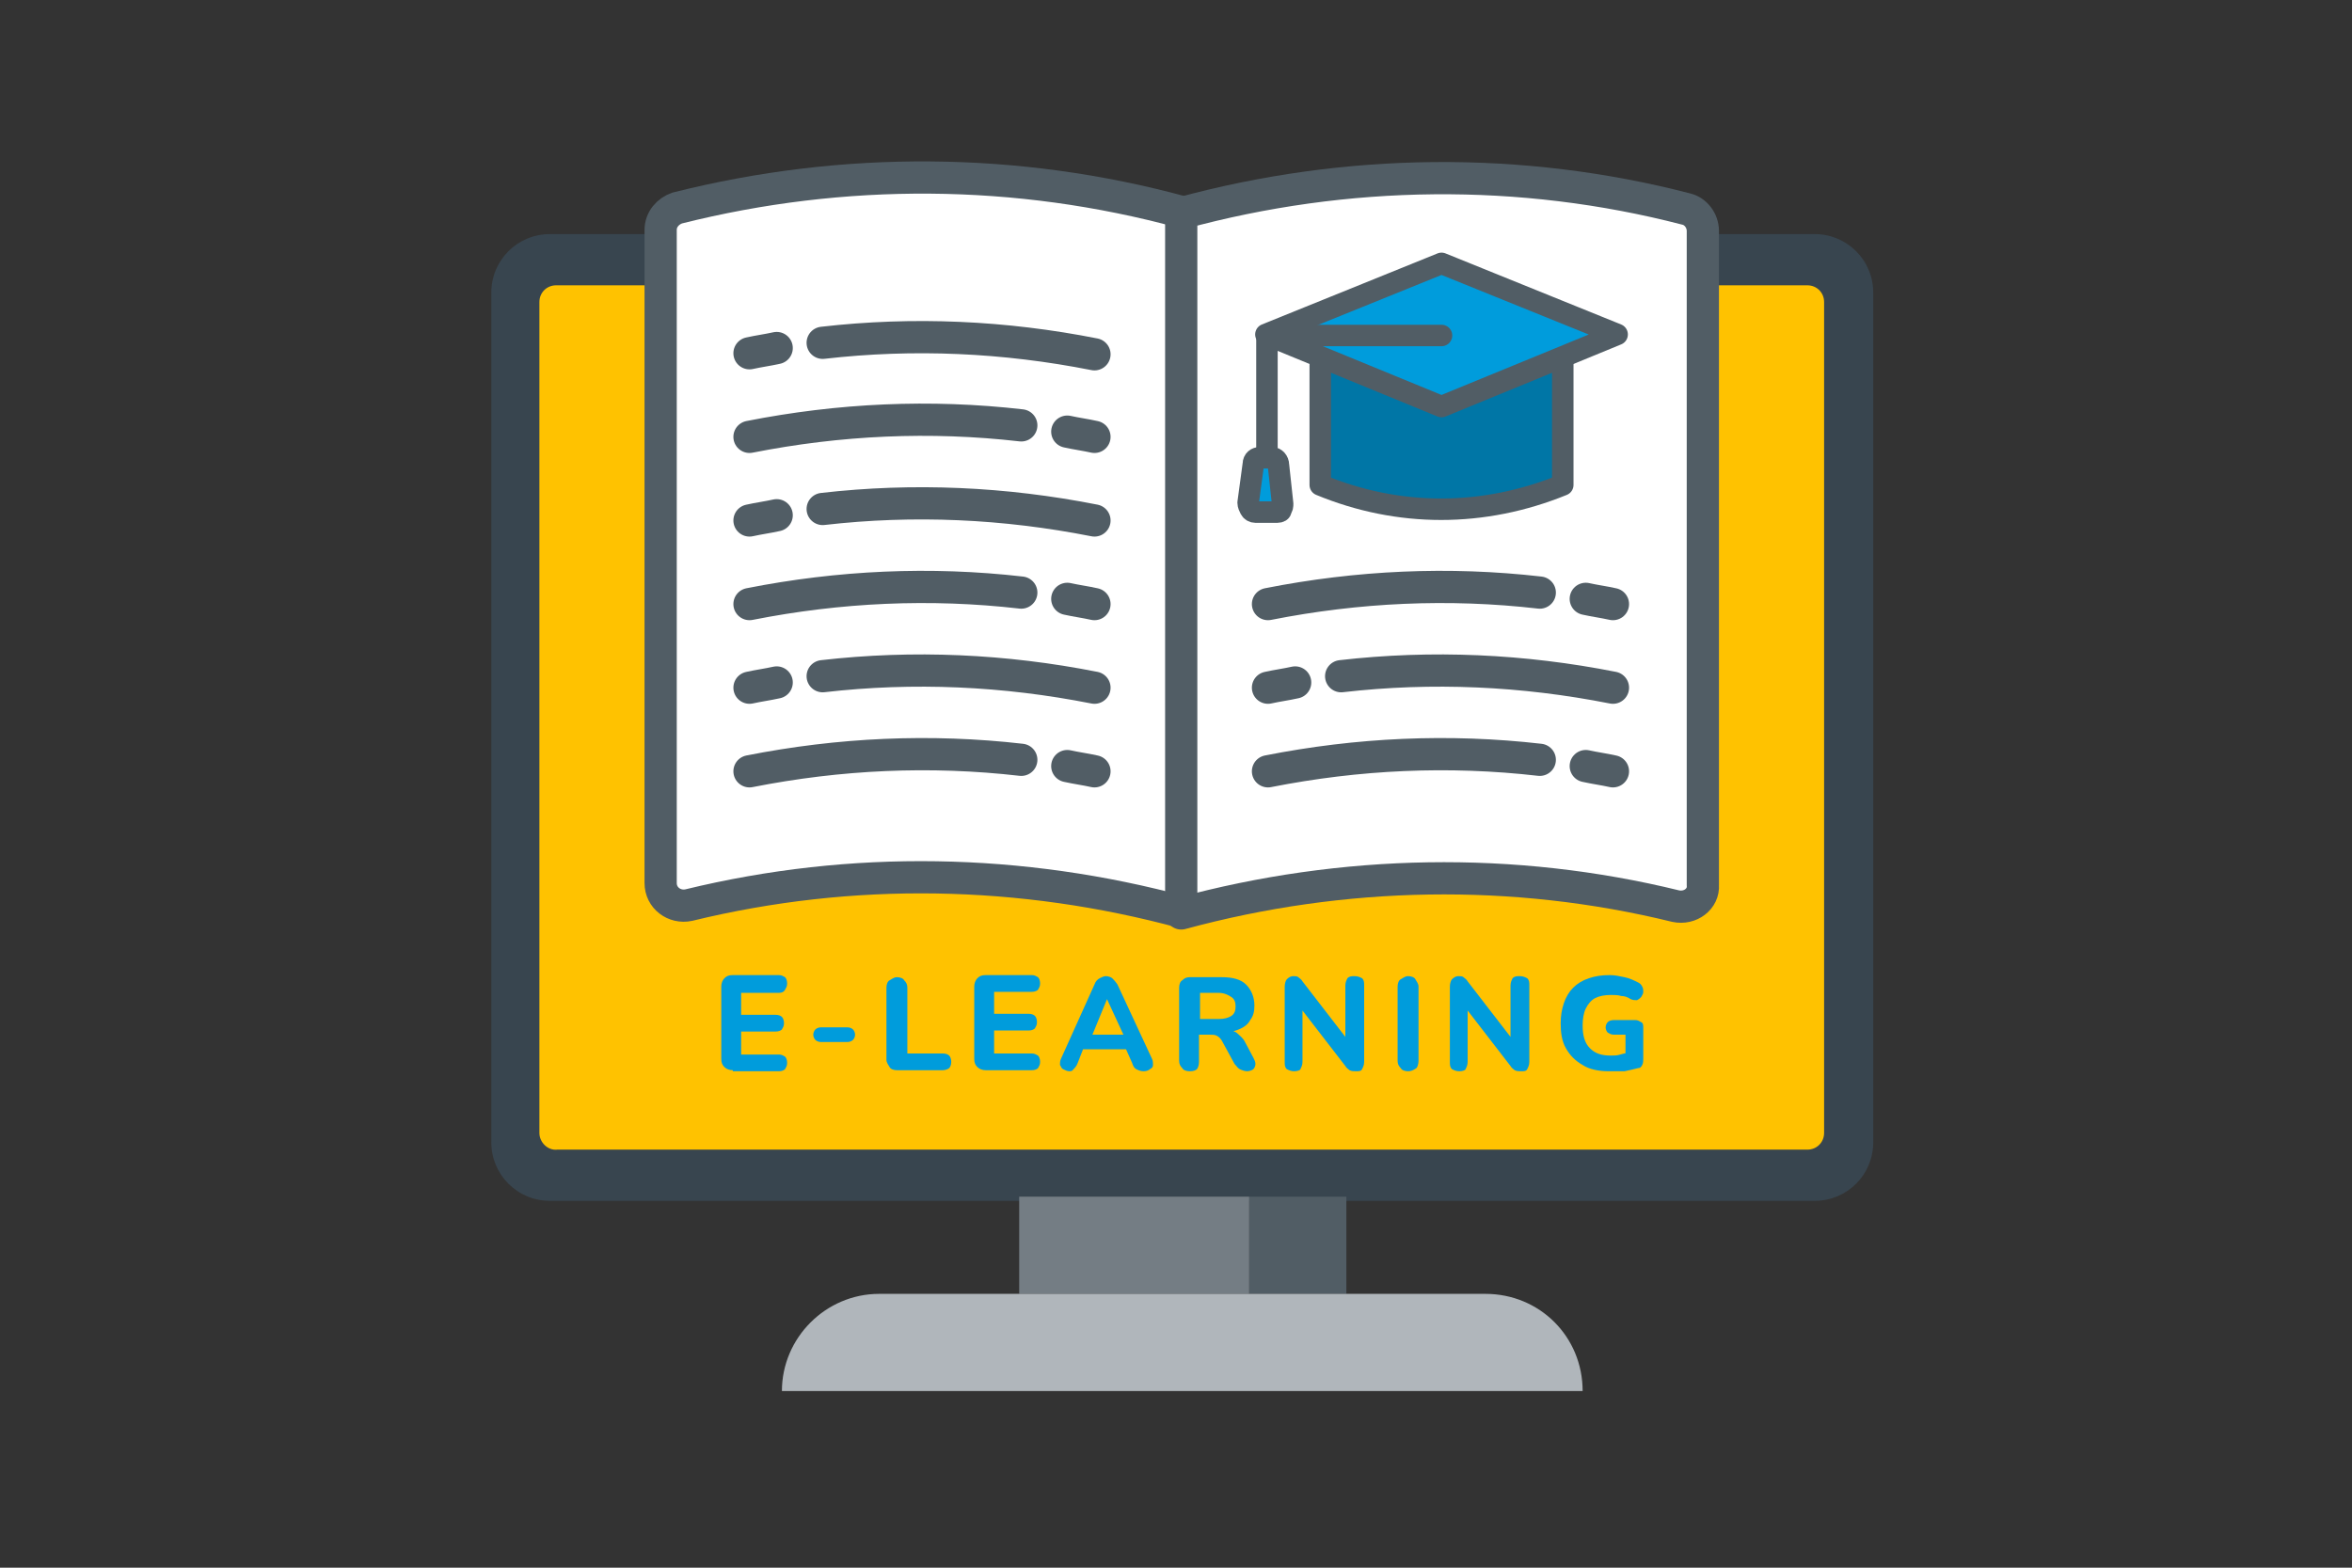 <?xml version="1.0" encoding="utf-8"?>
<!-- Generator: Adobe Illustrator 26.4.1, SVG Export Plug-In . SVG Version: 6.00 Build 0)  -->
<svg version="1.1" id="Layer_1" xmlns="http://www.w3.org/2000/svg" xmlns:xlink="http://www.w3.org/1999/xlink" x="0px" y="0px"
	 viewBox="-37.5 0 225 150" enable-background="new 0 0 225 150" xml:space="preserve">
<rect x="-37.5" y="0" width="225" height="150" fill="#333333" stroke="none"/>
<g>
	<g>
		<path fill="#38454F" d="M9.5,109.3V28c0-3.1,2.5-5.6,5.6-5.6h121c3.1,0,5.6,2.5,5.6,5.6v81.3c0,3.1-2.5,5.6-5.6,5.6h-121
			C12,114.9,9.5,112.4,9.5,109.3z"/>
		<g>
			<path fill="#FFC200" d="M14.1,108.4V28.9c0-0.9,0.7-1.6,1.6-1.6h119.7c0.9,0,1.6,0.7,1.6,1.6v79.5c0,0.9-0.7,1.6-1.6,1.6H15.8
				C14.9,110.1,14.1,109.3,14.1,108.4z"/>
		</g>
		<g>
			<g>
				<path fill="#515D65" d="M91.3,123.8H82v-9.3h9.3V123.8z"/>
			</g>
			<g>
				<path fill="#747D84" d="M60,114.5h22v9.3H60V114.5z"/>
			</g>
		</g>
		<g>
			<path fill="#B0B6BB" d="M104.6,123.8h-58c-5.1,0-9.3,4.2-9.3,9.3h76.6C113.9,127.9,109.8,123.8,104.6,123.8z"/>
		</g>
	</g>
	<g>
		<path fill="#009CDC" d="M32.6,102.4c-0.3,0-0.6-0.1-0.8-0.3c-0.2-0.2-0.3-0.4-0.3-0.8v-6.9c0-0.3,0.1-0.6,0.3-0.8
			c0.2-0.2,0.4-0.3,0.8-0.3H37c0.3,0,0.4,0.1,0.6,0.2c0.1,0.1,0.2,0.3,0.2,0.6c0,0.3-0.1,0.4-0.2,0.6C37.5,94.9,37.3,95,37,95h-3.6
			v2.1h3.3c0.3,0,0.5,0.1,0.6,0.2c0.1,0.1,0.2,0.3,0.2,0.6s-0.1,0.4-0.2,0.6c-0.1,0.1-0.3,0.2-0.6,0.2h-3.3v2.2H37
			c0.3,0,0.4,0.1,0.6,0.2c0.1,0.1,0.2,0.3,0.2,0.6c0,0.3-0.1,0.4-0.2,0.6c-0.1,0.1-0.3,0.2-0.6,0.2H32.6z"/>
		<path fill="#009CDC" d="M41,99.7c-0.2,0-0.4-0.1-0.5-0.2s-0.2-0.3-0.2-0.5c0-0.2,0.1-0.4,0.2-0.5s0.3-0.2,0.5-0.2h2.6
			c0.2,0,0.4,0.1,0.5,0.2s0.2,0.3,0.2,0.5c0,0.2-0.1,0.4-0.2,0.5s-0.3,0.2-0.5,0.2H41z"/>
		<path fill="#009CDC" d="M48.3,102.4c-0.3,0-0.6-0.1-0.7-0.3s-0.3-0.4-0.3-0.7v-6.9c0-0.3,0.1-0.6,0.3-0.7s0.4-0.3,0.7-0.3
			c0.3,0,0.6,0.1,0.7,0.3c0.2,0.2,0.3,0.4,0.3,0.7v6.3h3.4c0.3,0,0.5,0.1,0.6,0.2c0.1,0.1,0.2,0.3,0.2,0.6c0,0.3-0.1,0.5-0.2,0.6
			c-0.1,0.1-0.4,0.2-0.6,0.2H48.3z"/>
		<path fill="#009CDC" d="M56.8,102.4c-0.3,0-0.6-0.1-0.8-0.3c-0.2-0.2-0.3-0.4-0.3-0.8v-6.9c0-0.3,0.1-0.6,0.3-0.8
			c0.2-0.2,0.4-0.3,0.8-0.3h4.4c0.3,0,0.4,0.1,0.6,0.2c0.1,0.1,0.2,0.3,0.2,0.6c0,0.3-0.1,0.4-0.2,0.6c-0.1,0.1-0.3,0.2-0.6,0.2
			h-3.6v2.1h3.3c0.3,0,0.5,0.1,0.6,0.2c0.1,0.1,0.2,0.3,0.2,0.6s-0.1,0.4-0.2,0.6c-0.1,0.1-0.3,0.2-0.6,0.2h-3.3v2.2h3.6
			c0.3,0,0.4,0.1,0.6,0.2c0.1,0.1,0.2,0.3,0.2,0.6c0,0.3-0.1,0.4-0.2,0.6c-0.1,0.1-0.3,0.2-0.6,0.2H56.8z"/>
		<path fill="#009CDC" d="M64.8,102.5c-0.2,0-0.4-0.1-0.6-0.2s-0.2-0.3-0.3-0.4c0-0.2,0-0.4,0.1-0.6l3.2-7.1
			c0.1-0.3,0.3-0.5,0.5-0.6s0.4-0.2,0.6-0.2c0.2,0,0.5,0.1,0.6,0.2s0.3,0.3,0.5,0.6l3.3,7.1c0.1,0.2,0.1,0.4,0.1,0.6
			c0,0.2-0.1,0.3-0.3,0.4c-0.1,0.1-0.3,0.2-0.6,0.2c-0.3,0-0.5-0.1-0.7-0.2c-0.2-0.1-0.3-0.3-0.4-0.6l-0.8-1.8l0.8,0.5h-5.3l0.8-0.5
			l-0.7,1.8c-0.1,0.3-0.3,0.5-0.4,0.6S65.1,102.5,64.8,102.5z M68.4,95.6l-1.6,3.9l-0.3-0.5h4l-0.3,0.5L68.4,95.6L68.4,95.6z"/>
		<path fill="#009CDC" d="M76.3,102.5c-0.3,0-0.6-0.1-0.7-0.3c-0.2-0.2-0.3-0.4-0.3-0.7v-7c0-0.3,0.1-0.6,0.3-0.7
			c0.2-0.2,0.4-0.3,0.7-0.3h3.1c1,0,1.8,0.2,2.3,0.7s0.8,1.2,0.8,2c0,0.6-0.1,1-0.4,1.4c-0.2,0.4-0.6,0.7-1.1,0.9
			c-0.5,0.2-1,0.3-1.7,0.3l0.1-0.2H80c0.4,0,0.7,0.1,0.9,0.3s0.5,0.4,0.7,0.8l0.8,1.5c0.1,0.2,0.2,0.4,0.2,0.6
			c0,0.2-0.1,0.4-0.2,0.5c-0.1,0.1-0.4,0.2-0.6,0.2s-0.5-0.1-0.7-0.2c-0.2-0.1-0.3-0.3-0.5-0.5l-1.2-2.2c-0.1-0.2-0.3-0.4-0.5-0.5
			c-0.2-0.1-0.4-0.1-0.7-0.1h-1v2.6c0,0.3-0.1,0.6-0.2,0.7C76.9,102.4,76.7,102.5,76.3,102.5z M77.3,97.5h1.8c0.5,0,0.9-0.1,1.2-0.3
			s0.4-0.5,0.4-0.9c0-0.4-0.1-0.7-0.4-0.9S79.6,95,79.1,95h-1.8V97.5z"/>
		<path fill="#009CDC" d="M86.3,102.5c-0.3,0-0.5-0.1-0.7-0.2c-0.2-0.2-0.2-0.4-0.2-0.7v-7.2c0-0.3,0.1-0.6,0.2-0.7
			c0.2-0.2,0.4-0.3,0.6-0.3c0.2,0,0.4,0,0.5,0.1c0.1,0.1,0.3,0.2,0.4,0.4l4.4,5.7h-0.3v-5.3c0-0.3,0.1-0.5,0.2-0.7
			c0.2-0.2,0.4-0.2,0.7-0.2s0.5,0.1,0.7,0.2c0.2,0.2,0.2,0.4,0.2,0.7v7.3c0,0.3-0.1,0.5-0.2,0.7s-0.3,0.2-0.6,0.2
			c-0.2,0-0.4,0-0.6-0.1c-0.1-0.1-0.3-0.2-0.4-0.4l-4.4-5.7h0.3v5.3c0,0.3-0.1,0.5-0.2,0.7C86.9,102.4,86.6,102.5,86.3,102.5z"/>
		<path fill="#009CDC" d="M97.2,102.5c-0.3,0-0.6-0.1-0.7-0.3c-0.2-0.2-0.3-0.4-0.3-0.7v-7.1c0-0.3,0.1-0.6,0.3-0.7s0.4-0.3,0.7-0.3
			c0.3,0,0.6,0.1,0.7,0.3s0.3,0.4,0.3,0.7v7.1c0,0.3-0.1,0.6-0.2,0.7C97.7,102.4,97.5,102.5,97.2,102.5z"/>
		<path fill="#009CDC" d="M102.1,102.5c-0.3,0-0.5-0.1-0.7-0.2c-0.2-0.2-0.2-0.4-0.2-0.7v-7.2c0-0.3,0.1-0.6,0.2-0.7
			c0.2-0.2,0.4-0.3,0.6-0.3c0.2,0,0.4,0,0.5,0.1c0.1,0.1,0.3,0.2,0.4,0.4l4.4,5.7h-0.3v-5.3c0-0.3,0.1-0.5,0.2-0.7
			c0.2-0.2,0.4-0.2,0.7-0.2s0.5,0.1,0.7,0.2c0.2,0.2,0.2,0.4,0.2,0.7v7.3c0,0.3-0.1,0.5-0.2,0.7s-0.3,0.2-0.6,0.2
			c-0.2,0-0.4,0-0.6-0.1c-0.1-0.1-0.3-0.2-0.4-0.4l-4.4-5.7h0.3v5.3c0,0.3-0.1,0.5-0.2,0.7C102.7,102.4,102.4,102.5,102.1,102.5z"/>
		<path fill="#009CDC" d="M116.4,102.5c-1,0-1.9-0.2-2.5-0.6c-0.7-0.4-1.2-0.9-1.6-1.6c-0.4-0.7-0.5-1.5-0.5-2.4
			c0-0.7,0.1-1.3,0.3-1.9c0.2-0.6,0.5-1.1,0.9-1.5c0.4-0.4,0.9-0.7,1.5-0.9c0.6-0.2,1.2-0.3,2-0.3c0.5,0,0.9,0.1,1.4,0.2
			c0.5,0.1,0.9,0.3,1.3,0.5c0.2,0.1,0.3,0.2,0.4,0.4c0.1,0.2,0.1,0.3,0.1,0.5c0,0.2-0.1,0.3-0.2,0.5c-0.1,0.1-0.2,0.2-0.4,0.3
			c-0.2,0-0.4,0-0.6-0.1c-0.3-0.2-0.6-0.3-0.9-0.3c-0.3-0.1-0.7-0.1-1-0.1c-0.6,0-1.1,0.1-1.5,0.3c-0.4,0.2-0.7,0.6-0.9,1
			c-0.2,0.4-0.3,1-0.3,1.6c0,1,0.2,1.7,0.7,2.2c0.5,0.5,1.1,0.7,2,0.7c0.3,0,0.6,0,0.9-0.1s0.6-0.1,0.9-0.3l-0.4,0.8v-2.4h-1.1
			c-0.3,0-0.4-0.1-0.6-0.2c-0.1-0.1-0.2-0.3-0.2-0.5c0-0.2,0.1-0.4,0.2-0.5s0.3-0.2,0.6-0.2h2c0.3,0,0.4,0.1,0.6,0.2
			s0.2,0.3,0.2,0.6v2.9c0,0.2,0,0.4-0.1,0.6c-0.1,0.2-0.2,0.3-0.4,0.3c-0.4,0.1-0.8,0.2-1.3,0.3
			C117.3,102.5,116.9,102.5,116.4,102.5z"/>
	</g>
	<g>
		
			<path fill="#FFFFFF" stroke="#515D65" stroke-width="3.083" stroke-linecap="round" stroke-linejoin="round" stroke-miterlimit="10" d="
			M75.7,87.3c-15.5-4.2-31.7-4.5-47.3-0.7c-1.4,0.3-2.7-0.7-2.7-2.1V22c0-1,0.7-1.8,1.6-2.1c15.9-4,32.5-3.9,48.3,0.4V87.3z"/>
	</g>
	<g>
		
			<path fill="#FFFFFF" stroke="#515D65" stroke-width="3.083" stroke-linecap="round" stroke-linejoin="round" stroke-miterlimit="10" d="
			M122.8,86.7c-15.5-3.8-31.8-3.5-47.3,0.7v-67c15.8-4.3,32.5-4.5,48.3-0.4c0.9,0.2,1.6,1.1,1.6,2.1v62.6
			C125.5,86,124.2,87,122.8,86.7z"/>
	</g>
	<g>
		<g>
			
				<path fill="none" stroke="#515D65" stroke-width="3.083" stroke-linecap="round" stroke-linejoin="round" stroke-miterlimit="10" d="
				M41.2,32.8c8.7-1,17.4-0.6,26,1.1"/>
			
				<path fill="none" stroke="#515D65" stroke-width="3.083" stroke-linecap="round" stroke-linejoin="round" stroke-miterlimit="10" d="
				M34.2,33.8c0.9-0.2,1.7-0.3,2.6-0.5"/>
		</g>
		<g>
			
				<path fill="none" stroke="#515D65" stroke-width="3.083" stroke-linecap="round" stroke-linejoin="round" stroke-miterlimit="10" d="
				M60.2,40.7c-8.7-1-17.4-0.6-26,1.1"/>
			
				<path fill="none" stroke="#515D65" stroke-width="3.083" stroke-linecap="round" stroke-linejoin="round" stroke-miterlimit="10" d="
				M67.2,41.8c-0.9-0.2-1.7-0.3-2.6-0.5"/>
		</g>
		<g>
			
				<path fill="none" stroke="#515D65" stroke-width="3.083" stroke-linecap="round" stroke-linejoin="round" stroke-miterlimit="10" d="
				M41.2,48.7c8.7-1,17.4-0.6,26,1.1"/>
			
				<path fill="none" stroke="#515D65" stroke-width="3.083" stroke-linecap="round" stroke-linejoin="round" stroke-miterlimit="10" d="
				M34.2,49.8c0.9-0.2,1.7-0.3,2.6-0.5"/>
		</g>
		<g>
			
				<path fill="none" stroke="#515D65" stroke-width="3.083" stroke-linecap="round" stroke-linejoin="round" stroke-miterlimit="10" d="
				M60.2,56.7c-8.7-1-17.4-0.6-26,1.1"/>
			
				<path fill="none" stroke="#515D65" stroke-width="3.083" stroke-linecap="round" stroke-linejoin="round" stroke-miterlimit="10" d="
				M67.2,57.8c-0.9-0.2-1.7-0.3-2.6-0.5"/>
		</g>
		<g>
			
				<path fill="none" stroke="#515D65" stroke-width="3.083" stroke-linecap="round" stroke-linejoin="round" stroke-miterlimit="10" d="
				M41.2,64.7c8.7-1,17.4-0.6,26,1.1"/>
			
				<path fill="none" stroke="#515D65" stroke-width="3.083" stroke-linecap="round" stroke-linejoin="round" stroke-miterlimit="10" d="
				M34.2,65.8c0.9-0.2,1.7-0.3,2.6-0.5"/>
		</g>
		<g>
			
				<path fill="none" stroke="#515D65" stroke-width="3.083" stroke-linecap="round" stroke-linejoin="round" stroke-miterlimit="10" d="
				M60.2,72.7c-8.7-1-17.4-0.6-26,1.1"/>
			
				<path fill="none" stroke="#515D65" stroke-width="3.083" stroke-linecap="round" stroke-linejoin="round" stroke-miterlimit="10" d="
				M67.2,73.8c-0.9-0.2-1.7-0.3-2.6-0.5"/>
		</g>
	</g>
	<g>
		<g>
			<path fill="#009CDC" d="M112,46.4c-7.6,3.1-15.7,3.1-23.2,0c0-6.8,0-8.2,0-15c7.6,3.1,15.7,3.1,23.2,0
				C112,38.2,112,39.6,112,46.4z"/>
			
				<path fill="#0076A6" stroke="#515D65" stroke-width="2.055" stroke-linecap="round" stroke-linejoin="round" stroke-miterlimit="10" d="
				M112,46.4c-7.6,3.1-15.7,3.1-23.2,0c0-6.8,0-8.2,0-15c7.6,3.1,15.7,3.1,23.2,0C112,38.2,112,39.6,112,46.4z"/>
		</g>
		
			<polygon fill="#009CDC" stroke="#515D65" stroke-width="2.055" stroke-linecap="round" stroke-linejoin="round" stroke-miterlimit="10" points="
			100.4,38.9 83.6,32 92.5,28.4 100.4,25.2 117.2,32 109.9,35 		"/>
		<g>
			
				<path fill="#009CDC" stroke="#515D65" stroke-width="2.055" stroke-linecap="round" stroke-linejoin="round" stroke-miterlimit="10" d="
				M84.7,49h-2.1c-0.2,0-0.4-0.1-0.5-0.3c-0.1-0.2-0.2-0.4-0.2-0.6l0.5-3.7c0-0.4,0.3-0.6,0.6-0.6h1.2c0.3,0,0.6,0.3,0.6,0.7
				l0.4,3.7c0,0.2,0,0.4-0.2,0.6C85.1,48.9,84.9,49,84.7,49z"/>
		</g>
		
			<polyline fill="none" stroke="#515D65" stroke-width="2.055" stroke-linecap="round" stroke-linejoin="round" stroke-miterlimit="10" points="
			83.7,43.7 83.7,32.1 100.4,32.1 		"/>
	</g>
	<g>
		<g>
			
				<path fill="none" stroke="#515D65" stroke-width="3.083" stroke-linecap="round" stroke-linejoin="round" stroke-miterlimit="10" d="
				M109.8,56.7c-8.7-1-17.4-0.6-26,1.1"/>
			
				<path fill="none" stroke="#515D65" stroke-width="3.083" stroke-linecap="round" stroke-linejoin="round" stroke-miterlimit="10" d="
				M116.8,57.8c-0.9-0.2-1.7-0.3-2.6-0.5"/>
		</g>
		<g>
			
				<path fill="none" stroke="#515D65" stroke-width="3.083" stroke-linecap="round" stroke-linejoin="round" stroke-miterlimit="10" d="
				M90.8,64.7c8.7-1,17.4-0.6,26,1.1"/>
			
				<path fill="none" stroke="#515D65" stroke-width="3.083" stroke-linecap="round" stroke-linejoin="round" stroke-miterlimit="10" d="
				M83.8,65.8c0.9-0.2,1.7-0.3,2.6-0.5"/>
		</g>
		<g>
			
				<path fill="none" stroke="#515D65" stroke-width="3.083" stroke-linecap="round" stroke-linejoin="round" stroke-miterlimit="10" d="
				M109.8,72.7c-8.7-1-17.4-0.6-26,1.1"/>
			
				<path fill="none" stroke="#515D65" stroke-width="3.083" stroke-linecap="round" stroke-linejoin="round" stroke-miterlimit="10" d="
				M116.8,73.8c-0.9-0.2-1.7-0.3-2.6-0.5"/>
		</g>
	</g>
</g>
</svg>
